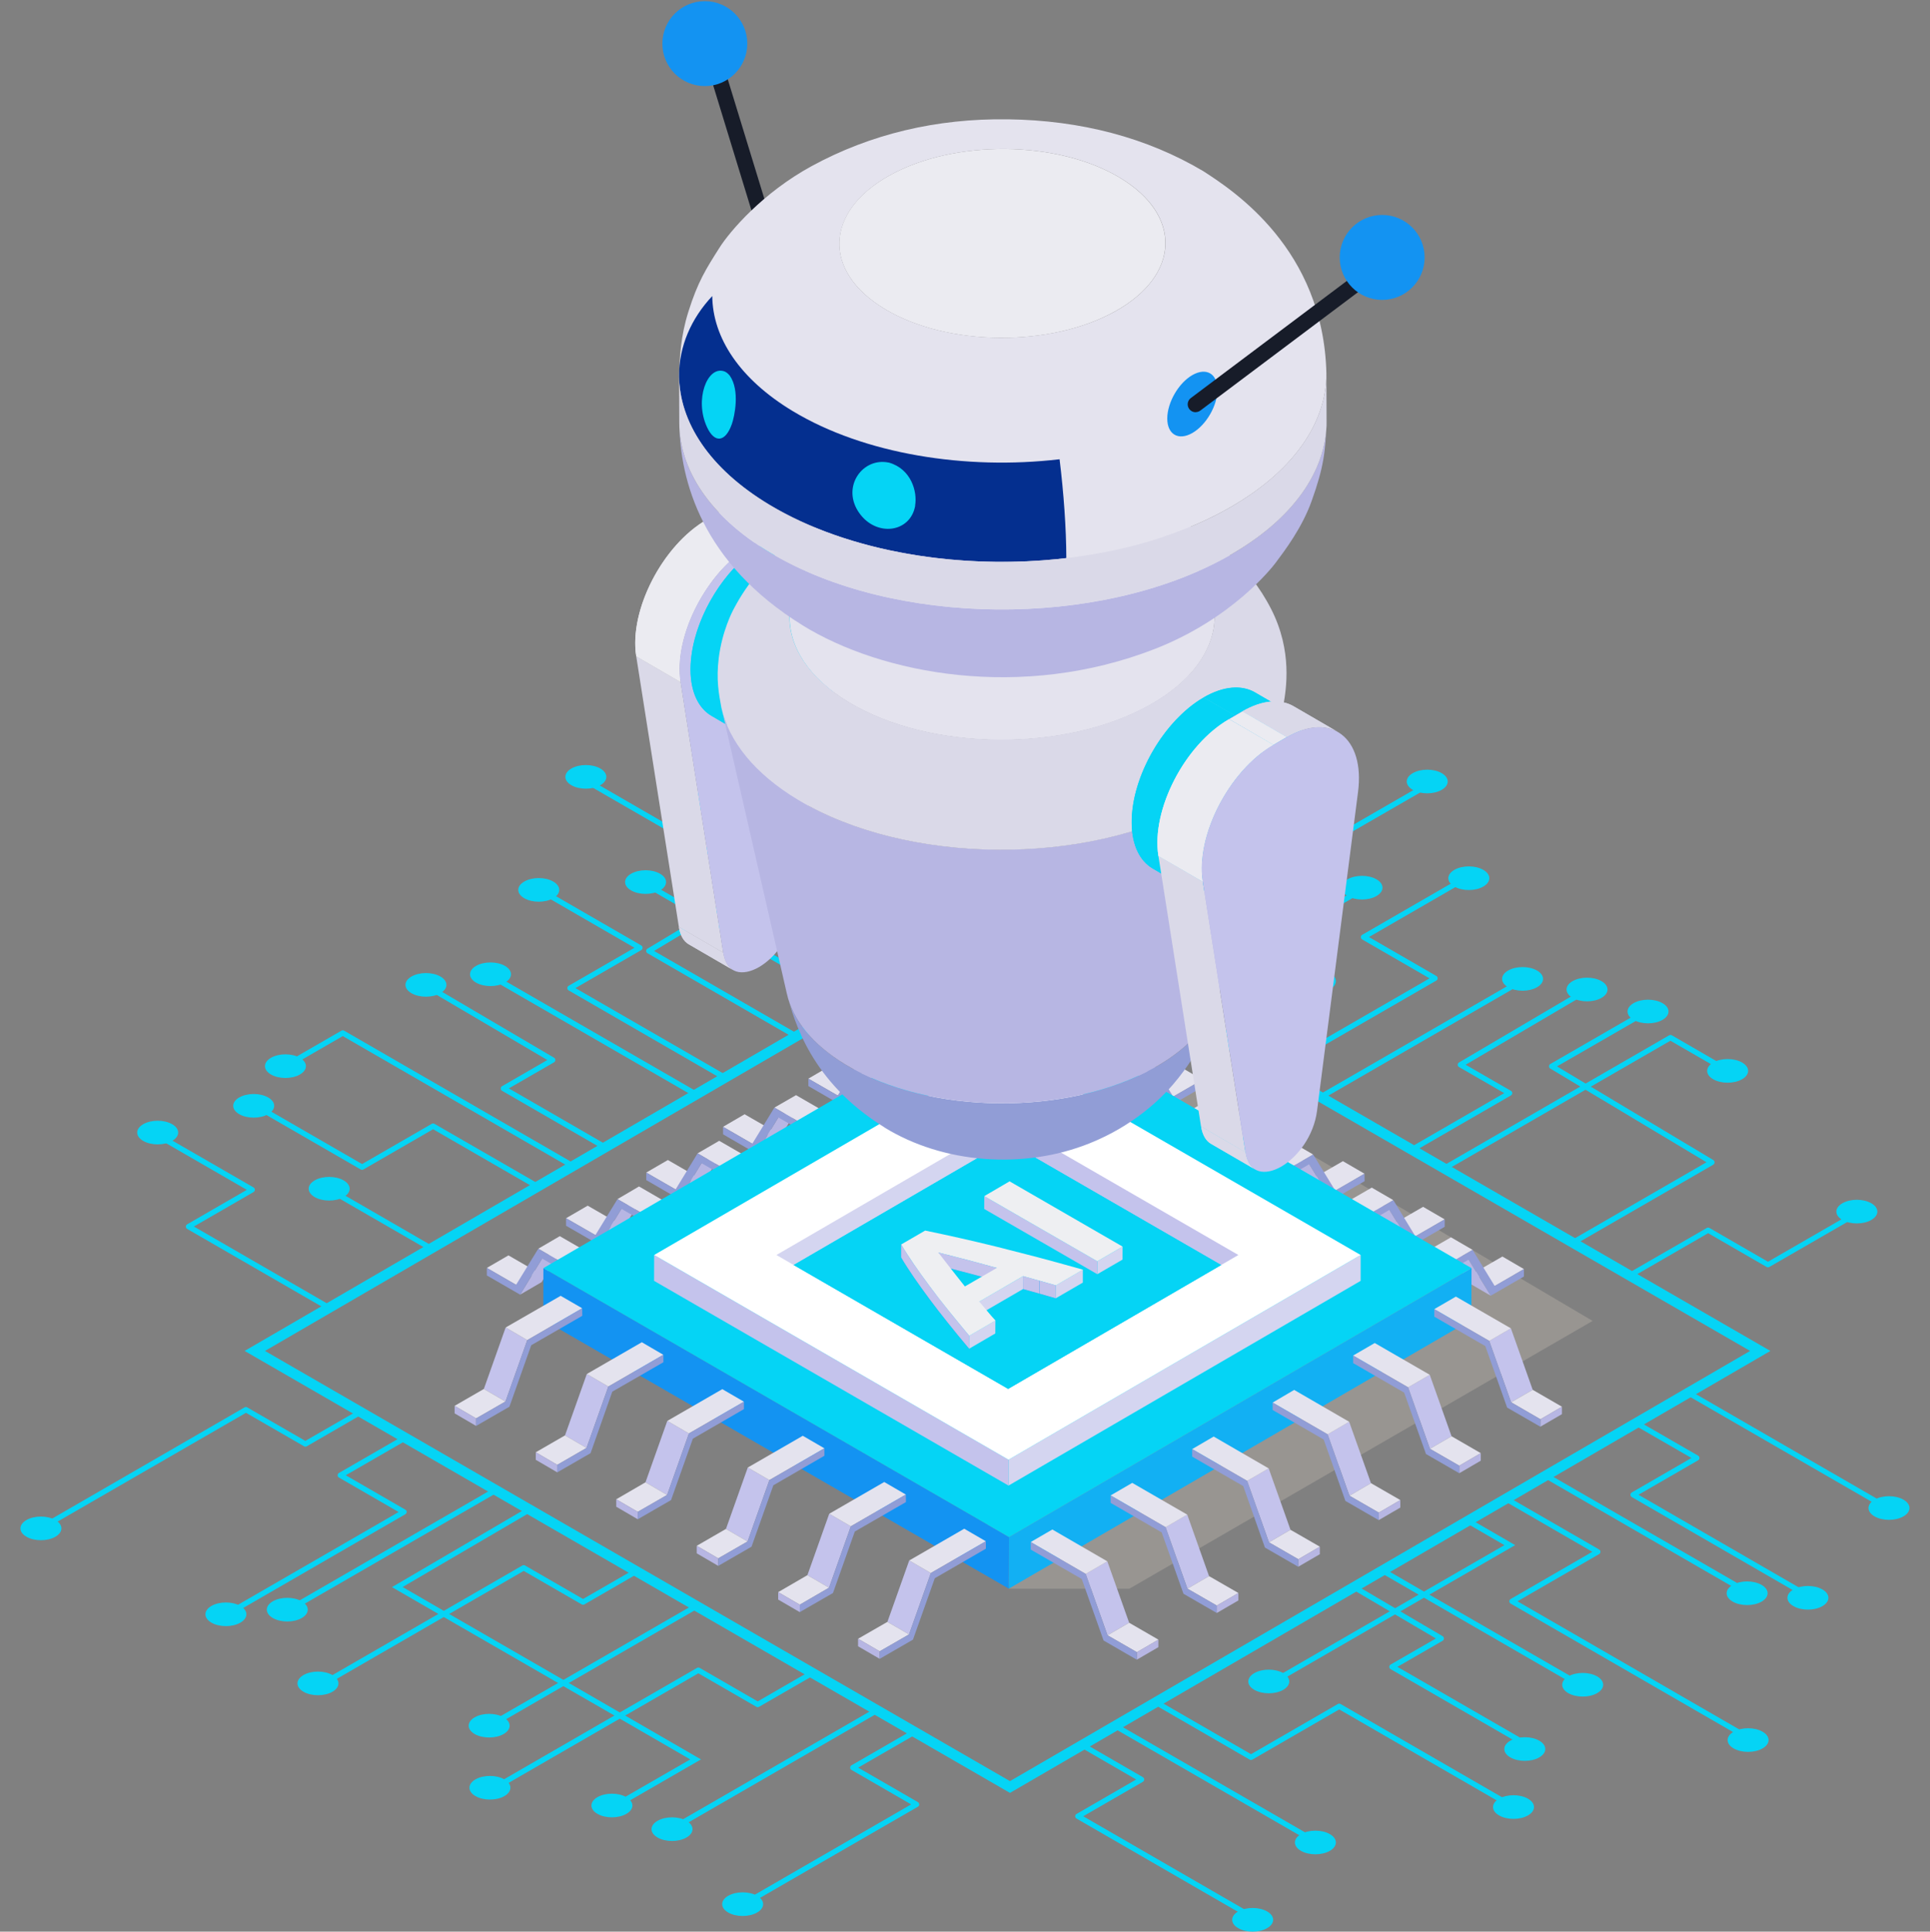 <svg xmlns="http://www.w3.org/2000/svg" xmlns:xlink="http://www.w3.org/1999/xlink" id="Layer_1" data-name="Layer 1" viewBox="0 0 200 200.12"><rect x="0" y="0" width="200" height="200.12" fill="#808080" stroke="none"/><defs><style>      .cls-1 {        clip-path: url(#clippath);      }      .cls-2 {        fill: none;      }      .cls-2, .cls-3, .cls-4, .cls-5, .cls-6, .cls-7, .cls-8, .cls-9, .cls-10, .cls-11, .cls-12, .cls-13, .cls-14, .cls-15, .cls-16, .cls-17, .cls-18 {        stroke-width: 0px;      }      .cls-19 {        clip-path: url(#clippath-1);      }      .cls-20 {        clip-path: url(#clippath-4);      }      .cls-21 {        clip-path: url(#clippath-3);      }      .cls-22 {        clip-path: url(#clippath-2);      }      .cls-23 {        clip-path: url(#clippath-7);      }      .cls-24 {        clip-path: url(#clippath-8);      }      .cls-25 {        clip-path: url(#clippath-6);      }      .cls-26 {        clip-path: url(#clippath-5);      }      .cls-27 {        clip-path: url(#clippath-9);      }      .cls-3 {        fill: #cfc4b8;        isolation: isolate;        opacity: .3;      }      .cls-28 {        clip-path: url(#clippath-14);      }      .cls-29 {        clip-path: url(#clippath-13);      }      .cls-30 {        clip-path: url(#clippath-12);      }      .cls-31 {        clip-path: url(#clippath-10);      }      .cls-32 {        clip-path: url(#clippath-15);      }      .cls-33 {        clip-path: url(#clippath-11);      }      .cls-4 {        opacity: 0;      }      .cls-4, .cls-14 {        fill: #fff;      }      .cls-5 {        fill: #05d4f5;      }      .cls-6 {        fill: #12b0f3;      }      .cls-7 {        fill: #171c29;      }      .cls-8 {        fill: #1393f2;      }      .cls-9 {        fill: #c4c3ec;      }      .cls-10 {        fill: #dad9e8;      }      .cls-11 {        fill: #d4d5f0;      }      .cls-12 {        fill: #b7b6e3;      }      .cls-13 {        fill: #919dd6;      }      .cls-15 {        fill: #e4e3ee;      }      .cls-16 {        fill: #eeeff2;      }      .cls-17 {        fill: #ebebf1;      }      .cls-18 {        fill: #042f8f;      }    </style><clipPath id="clippath"><path class="cls-2" d="m103.3,131.36v1.34c-.69-.19-1.35-.37-1.98-.54-.63-.17-1.21-.32-1.74-.46s-1-.25-1.41-.36-.73-.18-.96-.24v-1.34c.24.05.56.14.96.24s.87.22,1.41.36,1.12.29,1.74.46,1.28.35,1.97.54h0Z"></path></clipPath><clipPath id="clippath-1"><path class="cls-2" d="m107.74,132.69v1.34c-.58-.16-1.16-.32-1.73-.48v-1.34c.57.16,1.15.32,1.73.48Z"></path></clipPath><clipPath id="clippath-2"><path class="cls-2" d="m109.41,133.17v1.34c-.54-.16-1.09-.32-1.67-.48v-1.34c.58.16,1.14.32,1.67.48Z"></path></clipPath><clipPath id="clippath-3"><path class="cls-2" d="m100.43,138.39v1.34c-.83-.98-1.58-1.9-2.25-2.74s-1.3-1.65-1.87-2.42-1.1-1.5-1.58-2.2c-.48-.7-.94-1.4-1.35-2.1v-1.34c.42.69.87,1.4,1.36,2.1.49.7,1.01,1.44,1.58,2.2s1.19,1.57,1.87,2.42c.68.85,1.43,1.76,2.25,2.74h0Z"></path></clipPath><clipPath id="clippath-4"><path class="cls-2" d="m75.97,100.5l-4.6-2.67c-.5-.29-.88-.87-1.02-1.79l4.6,2.67c.15.92.51,1.5,1.02,1.79Z"></path></clipPath><clipPath id="clippath-5"><path class="cls-2" d="m79.93,52.5l4.6,2.67c-1.34-.78-3.2-.68-5.29.52l-4.6-2.67c2.09-1.2,3.95-1.3,5.29-.52Z"></path></clipPath><clipPath id="clippath-6"><path class="cls-2" d="m70.53,70.66l-4.6-2.67c-.75-4.77,2.73-11.52,7.32-14.16l4.6,2.67c-4.58,2.64-8.07,9.39-7.32,14.16Z"></path></clipPath><clipPath id="clippath-7"><path class="cls-2" d="m84.33,55.93l3.2,1.86c-1.36-.79-3.25-.68-5.32.52l-3.2-1.86c2.08-1.2,3.96-1.31,5.32-.52h0Z"></path></clipPath><clipPath id="clippath-8"><path class="cls-2" d="m76.94,76.03l-3.2-1.86c-1.34-.78-2.18-2.44-2.18-4.8-.01-4.75,3.33-10.53,7.46-12.92l3.2,1.86c-4.13,2.38-7.47,8.17-7.46,12.92,0,2.36.84,4.02,2.18,4.8h0Z"></path></clipPath><clipPath id="clippath-9"><path class="cls-2" d="m82.96,61.45l-.74-3.13c4.13-2.38,7.49-.47,7.51,4.28.01,4.75-3.33,10.53-7.46,12.92-4.13,2.38-7.49.47-7.51-4.28-.01-4.75,3.33-10.53,7.46-12.92l.74,3.13c-2.83,1.63-5.13,5.61-5.12,8.86,0,3.25,2.32,4.57,5.15,2.93,2.83-1.63,5.13-5.6,5.12-8.85,0-3.26-2.31-4.57-5.15-2.94h0Z"></path></clipPath><clipPath id="clippath-10"><path class="cls-2" d="m130.05,71.73l3.2,1.86c-1.36-.79-3.25-.68-5.32.52l-3.2-1.86c2.08-1.2,3.96-1.31,5.32-.52Z"></path></clipPath><clipPath id="clippath-11"><path class="cls-2" d="m122.65,91.84l-3.2-1.86c-1.34-.78-2.18-2.44-2.18-4.8-.01-4.75,3.33-10.53,7.46-12.92l3.2,1.86c-4.13,2.38-7.47,8.17-7.46,12.92,0,2.36.84,4.02,2.18,4.8Z"></path></clipPath><clipPath id="clippath-12"><path class="cls-2" d="m128.67,77.25l-.74-3.13c4.13-2.38,7.49-.47,7.51,4.28s-3.33,10.53-7.46,12.92c-4.13,2.38-7.49.47-7.51-4.28-.01-4.75,3.33-10.53,7.46-12.92l.74,3.13c-2.83,1.63-5.13,5.61-5.12,8.86,0,3.25,2.32,4.57,5.15,2.93,2.83-1.63,5.13-5.6,5.12-8.85,0-3.26-2.31-4.57-5.15-2.94h0Z"></path></clipPath><clipPath id="clippath-13"><path class="cls-2" d="m130.09,121.17l-4.6-2.67c-.5-.29-.88-.87-1.02-1.79l4.6,2.67c.15.92.51,1.5,1.02,1.79Z"></path></clipPath><clipPath id="clippath-14"><path class="cls-2" d="m134.05,73.17l4.6,2.67c-1.34-.78-3.2-.68-5.29.52l-4.6-2.67c2.09-1.2,3.95-1.3,5.29-.52Z"></path></clipPath><clipPath id="clippath-15"><path class="cls-2" d="m124.64,91.34l-4.6-2.67c-.75-4.77,2.73-11.52,7.32-14.16l4.6,2.67c-4.58,2.64-8.07,9.39-7.32,14.16Z"></path></clipPath></defs><rect class="cls-4" width="200" height="200"></rect><g><g><polygon class="cls-3" points="104.54 164.59 117.04 164.59 165.04 136.85 122.91 111.99 92.79 128.53 104.54 164.59"></polygon><g><g><polygon class="cls-15" points="58.66 126.21 60.9 124.91 63.94 126.66 61.7 127.96 58.66 126.21"></polygon><polygon class="cls-12" points="64.4 125.24 66.63 123.94 64.34 127.68 62.11 128.98 64.4 125.24"></polygon><polygon class="cls-13" points="69.69 127.51 71.92 126.22 71.92 126.99 69.69 128.29 69.69 127.51"></polygon><polygon class="cls-15" points="63.99 124.23 66.22 122.92 71.92 126.22 69.69 127.51 63.99 124.23"></polygon><polygon class="cls-13" points="69.69 127.51 69.69 128.29 64.4 125.24 62.11 128.98 58.66 126.99 58.66 126.21 61.7 127.96 63.99 124.23 69.69 127.51"></polygon></g><g><polygon class="cls-15" points="66.97 121.48 69.21 120.18 72.24 121.93 70.01 123.23 66.97 121.48"></polygon><polygon class="cls-12" points="72.7 120.51 74.94 119.21 72.65 122.95 70.41 124.25 72.7 120.51"></polygon><polygon class="cls-13" points="77.99 122.78 80.23 121.48 80.23 122.26 77.99 123.56 77.99 122.78"></polygon><polygon class="cls-15" points="72.29 119.49 74.53 118.19 80.23 121.48 77.99 122.78 72.29 119.49"></polygon><polygon class="cls-13" points="77.99 122.78 77.99 123.56 72.7 120.51 70.41 124.25 66.97 122.26 66.97 121.48 70.01 123.23 72.29 119.49 77.99 122.78"></polygon></g><g><polygon class="cls-15" points="74.93 116.74 77.16 115.44 80.2 117.19 77.96 118.49 74.93 116.74"></polygon><polygon class="cls-12" points="80.66 115.77 82.9 114.47 80.61 118.2 78.37 119.51 80.66 115.77"></polygon><polygon class="cls-13" points="85.95 118.05 88.19 116.75 88.19 117.52 85.95 118.82 85.95 118.05"></polygon><polygon class="cls-15" points="80.25 114.75 82.49 113.46 88.19 116.75 85.95 118.05 80.25 114.75"></polygon><polygon class="cls-13" points="85.95 118.05 85.95 118.82 80.66 115.77 78.37 119.51 74.93 117.52 74.93 116.74 77.96 118.49 80.25 114.75 85.95 118.05"></polygon></g><g><polygon class="cls-15" points="50.45 131.36 52.69 130.06 55.72 131.81 53.48 133.11 50.45 131.36"></polygon><polygon class="cls-12" points="56.18 130.39 58.42 129.09 56.13 132.83 53.9 134.13 56.18 130.39"></polygon><polygon class="cls-13" points="61.48 132.66 63.71 131.36 63.71 132.14 61.47 133.44 61.48 132.66"></polygon><polygon class="cls-15" points="55.78 129.37 58.01 128.07 63.71 131.36 61.48 132.66 55.78 129.37"></polygon><polygon class="cls-13" points="61.48 132.66 61.47 133.44 56.18 130.39 53.9 134.13 50.45 132.14 50.45 131.36 53.48 133.11 55.78 129.37 61.48 132.66"></polygon></g><g><polygon class="cls-15" points="83.77 111.75 86.01 110.44 89.04 112.2 86.81 113.5 83.77 111.75"></polygon><polygon class="cls-12" points="89.5 110.77 91.74 109.47 89.45 113.21 87.22 114.51 89.5 110.77"></polygon><polygon class="cls-13" points="94.79 113.05 97.03 111.75 97.03 112.53 94.79 113.83 94.79 113.05"></polygon><polygon class="cls-15" points="89.09 109.76 91.33 108.46 97.03 111.75 94.79 113.05 89.09 109.76"></polygon><polygon class="cls-13" points="94.79 113.05 94.79 113.83 89.5 110.77 87.22 114.51 83.77 112.52 83.77 111.75 86.81 113.5 89.09 109.76 94.79 113.05"></polygon></g><g><polygon class="cls-15" points="92.27 106.92 94.51 105.62 97.54 107.37 95.31 108.67 92.27 106.92"></polygon><polygon class="cls-12" points="98.01 105.94 100.24 104.65 97.95 108.39 95.71 109.68 98.01 105.94"></polygon><polygon class="cls-13" points="103.3 108.22 105.53 106.92 105.53 107.7 103.3 109 103.3 108.22"></polygon><polygon class="cls-15" points="97.59 104.93 99.83 103.63 105.53 106.92 103.3 108.22 97.59 104.93"></polygon><polygon class="cls-13" points="103.3 108.22 103.3 109 98.01 105.94 95.71 109.68 92.27 107.69 92.27 106.92 95.31 108.67 97.59 104.93 103.3 108.22"></polygon></g></g><g><g><polygon class="cls-15" points="149.71 126.33 147.47 125.03 144.44 126.78 146.67 128.08 149.71 126.33"></polygon><polygon class="cls-12" points="143.98 125.35 141.74 124.05 144.03 127.79 146.27 129.09 143.98 125.35"></polygon><polygon class="cls-13" points="138.69 127.63 136.45 126.33 136.45 127.11 138.69 128.41 138.69 127.63"></polygon><polygon class="cls-15" points="144.39 124.34 142.15 123.04 136.45 126.33 138.69 127.63 144.39 124.34"></polygon><polygon class="cls-13" points="138.69 127.63 138.69 128.41 143.98 125.35 146.27 129.09 149.71 127.1 149.71 126.33 146.67 128.08 144.39 124.34 138.69 127.63"></polygon></g><g><polygon class="cls-15" points="141.4 121.6 139.16 120.3 136.13 122.05 138.37 123.35 141.4 121.6"></polygon><polygon class="cls-12" points="135.67 120.62 133.44 119.32 135.72 123.06 137.96 124.36 135.67 120.62"></polygon><polygon class="cls-13" points="130.38 122.9 128.15 121.6 128.15 122.38 130.38 123.68 130.38 122.9"></polygon><polygon class="cls-15" points="136.08 119.61 133.84 118.31 128.15 121.6 130.38 122.9 136.08 119.61"></polygon><polygon class="cls-13" points="130.38 122.9 130.38 123.68 135.67 120.62 137.96 124.36 141.41 122.37 141.4 121.6 138.37 123.35 136.08 119.61 130.38 122.9"></polygon></g><g><polygon class="cls-15" points="133.45 116.86 131.21 115.56 128.18 117.31 130.41 118.61 133.45 116.86"></polygon><polygon class="cls-12" points="127.71 115.89 125.48 114.58 127.77 118.32 130.01 119.62 127.71 115.89"></polygon><polygon class="cls-13" points="122.42 118.16 120.19 116.86 120.19 117.64 122.42 118.94 122.42 118.16"></polygon><polygon class="cls-15" points="128.13 114.87 125.89 113.57 120.19 116.86 122.42 118.16 128.13 114.87"></polygon><polygon class="cls-13" points="122.42 118.16 122.42 118.94 127.71 115.89 130.01 119.62 133.45 117.64 133.45 116.86 130.41 118.61 128.13 114.87 122.42 118.16"></polygon></g><g><polygon class="cls-15" points="157.92 131.48 155.69 130.18 152.65 131.93 154.89 133.23 157.92 131.48"></polygon><polygon class="cls-12" points="152.19 130.5 149.95 129.2 152.25 132.94 154.48 134.24 152.19 130.5"></polygon><polygon class="cls-13" points="146.9 132.78 144.66 131.48 144.66 132.26 146.9 133.56 146.9 132.78"></polygon><polygon class="cls-15" points="152.6 129.49 150.36 128.19 144.66 131.48 146.9 132.78 152.6 129.49"></polygon><polygon class="cls-13" points="146.9 132.78 146.9 133.56 152.19 130.5 154.48 134.24 157.92 132.25 157.92 131.48 154.89 133.23 152.6 129.49 146.9 132.78"></polygon></g><g><polygon class="cls-15" points="124.6 111.86 122.36 110.56 119.33 112.31 121.57 113.61 124.6 111.86"></polygon><polygon class="cls-12" points="118.87 110.88 116.64 109.59 118.92 113.33 121.16 114.62 118.87 110.88"></polygon><polygon class="cls-13" points="113.58 113.17 111.34 111.86 111.35 112.64 113.58 113.94 113.58 113.17"></polygon><polygon class="cls-15" points="119.28 109.88 117.04 108.58 111.34 111.86 113.58 113.17 119.28 109.88"></polygon><polygon class="cls-13" points="113.58 113.17 113.58 113.94 118.87 110.88 121.16 114.62 124.6 112.63 124.6 111.86 121.57 113.61 119.28 109.88 113.58 113.17"></polygon></g><g><polygon class="cls-15" points="116.1 107.04 113.87 105.74 110.83 107.49 113.07 108.79 116.1 107.04"></polygon><polygon class="cls-12" points="110.37 106.06 108.13 104.76 110.42 108.5 112.66 109.8 110.37 106.06"></polygon><polygon class="cls-13" points="105.08 108.34 102.85 107.04 102.85 107.82 105.08 109.11 105.08 108.34"></polygon><polygon class="cls-15" points="110.78 105.05 108.55 103.75 102.85 107.04 105.08 108.34 110.78 105.05"></polygon><polygon class="cls-13" points="105.08 108.34 105.08 109.11 110.37 106.06 112.66 109.8 116.11 107.81 116.1 107.04 113.07 108.79 110.78 105.05 105.08 108.34"></polygon></g></g><g><polygon class="cls-6" points="152.49 131.38 152.47 136.74 104.54 164.59 104.56 159.24 152.49 131.38"></polygon><polygon class="cls-8" points="104.56 159.24 104.54 164.59 56.3 136.74 56.31 131.38 104.56 159.24"></polygon><polygon class="cls-5" points="152.49 131.38 104.56 159.24 56.31 131.38 104.24 103.53 152.49 131.38"></polygon></g><g><polygon class="cls-11" points="141 130.02 141 132.7 104.51 153.91 104.51 151.23 141 130.02"></polygon><polygon class="cls-9" points="104.51 151.23 104.51 153.91 67.78 132.7 67.79 130.02 104.51 151.23"></polygon><polygon class="cls-14" points="141 130.02 104.51 151.23 67.79 130.02 104.28 108.82 141 130.02"></polygon></g><g><g><polygon class="cls-9" points="52.38 145.2 50.14 143.9 52.4 137.53 54.64 138.84 52.38 145.2"></polygon><polygon class="cls-15" points="54.64 138.84 52.4 137.53 58.1 134.25 60.33 135.54 54.64 138.84"></polygon><polygon class="cls-15" points="49.34 146.95 47.11 145.65 50.14 143.9 52.38 145.2 49.34 146.95"></polygon><polygon class="cls-12" points="49.34 147.73 47.11 146.43 47.11 145.65 49.34 146.95 49.34 147.73"></polygon><polygon class="cls-13" points="60.33 135.54 60.34 136.32 55.05 139.37 52.79 145.74 49.34 147.73 49.34 146.95 52.38 145.2 54.64 138.84 60.33 135.54"></polygon></g><g><polygon class="cls-9" points="60.78 150.01 58.55 148.71 60.81 142.35 63.04 143.65 60.78 150.01"></polygon><polygon class="cls-15" points="63.04 143.65 60.81 142.35 66.51 139.06 68.74 140.36 63.04 143.65"></polygon><polygon class="cls-15" points="57.75 151.76 55.52 150.46 58.55 148.71 60.78 150.01 57.75 151.76"></polygon><polygon class="cls-12" points="57.75 152.54 55.52 151.24 55.52 150.46 57.75 151.76 57.75 152.54"></polygon><polygon class="cls-13" points="68.74 140.36 68.75 141.13 63.45 144.18 61.2 150.55 57.75 152.54 57.75 151.76 60.78 150.01 63.04 143.65 68.74 140.36"></polygon></g><g><polygon class="cls-9" points="69.13 154.88 66.89 153.57 69.15 147.21 71.39 148.51 69.13 154.88"></polygon><polygon class="cls-15" points="71.39 148.51 69.15 147.21 74.85 143.92 77.09 145.22 71.39 148.51"></polygon><polygon class="cls-15" points="66.09 156.63 63.86 155.33 66.89 153.57 69.13 154.88 66.09 156.63"></polygon><polygon class="cls-12" points="66.09 157.4 63.86 156.1 63.86 155.33 66.09 156.63 66.09 157.4"></polygon><polygon class="cls-13" points="77.09 145.22 77.09 145.99 71.8 149.05 69.54 155.41 66.09 157.4 66.09 156.63 69.13 154.88 71.39 148.51 77.09 145.22"></polygon></g><g><polygon class="cls-9" points="77.47 159.7 75.23 158.4 77.49 152.04 79.73 153.34 77.47 159.7"></polygon><polygon class="cls-15" points="79.73 153.34 77.49 152.04 83.19 148.75 85.43 150.05 79.73 153.34"></polygon><polygon class="cls-15" points="74.43 161.45 72.2 160.15 75.23 158.4 77.47 159.7 74.43 161.45"></polygon><polygon class="cls-12" points="74.43 162.23 72.2 160.93 72.2 160.15 74.43 161.45 74.43 162.23"></polygon><polygon class="cls-13" points="85.43 150.05 85.43 150.82 80.14 153.88 77.88 160.24 74.43 162.23 74.43 161.45 77.47 159.7 79.73 153.34 85.43 150.05"></polygon></g><g><polygon class="cls-9" points="85.91 164.49 83.67 163.19 85.93 156.83 88.17 158.13 85.91 164.49"></polygon><polygon class="cls-15" points="88.17 158.13 85.93 156.83 91.63 153.54 93.87 154.84 88.17 158.13"></polygon><polygon class="cls-15" points="82.88 166.25 80.64 164.95 83.67 163.19 85.91 164.49 82.88 166.25"></polygon><polygon class="cls-12" points="82.88 167.02 80.64 165.72 80.64 164.95 82.88 166.25 82.88 167.02"></polygon><polygon class="cls-13" points="93.87 154.84 93.88 155.62 88.58 158.67 86.32 165.04 82.88 167.02 82.88 166.25 85.91 164.49 88.17 158.13 93.87 154.84"></polygon></g><g><polygon class="cls-9" points="94.2 169.33 91.96 168.03 94.22 161.67 96.46 162.97 94.2 169.33"></polygon><polygon class="cls-15" points="96.46 162.97 94.22 161.67 99.92 158.38 102.16 159.68 96.46 162.97"></polygon><polygon class="cls-15" points="91.16 171.08 88.92 169.78 91.96 168.03 94.2 169.33 91.16 171.08"></polygon><polygon class="cls-12" points="91.16 171.86 88.92 170.56 88.92 169.78 91.16 171.08 91.16 171.86"></polygon><polygon class="cls-13" points="102.16 159.68 102.16 160.45 96.87 163.51 94.61 169.87 91.16 171.86 91.16 171.08 94.2 169.33 96.46 162.97 102.16 159.68"></polygon></g></g><g><g><polygon class="cls-9" points="156.59 145.28 158.83 143.99 156.57 137.62 154.33 138.92 156.59 145.28"></polygon><polygon class="cls-15" points="154.33 138.92 156.57 137.62 150.87 134.33 148.63 135.63 154.33 138.92"></polygon><polygon class="cls-15" points="159.63 147.04 161.86 145.74 158.83 143.99 156.59 145.28 159.63 147.04"></polygon><polygon class="cls-12" points="159.62 147.81 161.86 146.51 161.86 145.74 159.63 147.04 159.62 147.81"></polygon><polygon class="cls-13" points="148.63 135.63 148.63 136.41 153.92 139.46 156.18 145.83 159.62 147.81 159.63 147.04 156.59 145.28 154.33 138.92 148.63 135.63"></polygon></g><g><polygon class="cls-9" points="148.18 150.1 150.42 148.8 148.16 142.43 145.92 143.73 148.18 150.1"></polygon><polygon class="cls-15" points="145.92 143.73 148.16 142.43 142.46 139.14 140.22 140.44 145.92 143.73"></polygon><polygon class="cls-15" points="151.22 151.85 153.45 150.55 150.42 148.8 148.18 150.1 151.22 151.85"></polygon><polygon class="cls-12" points="151.22 152.63 153.45 151.33 153.45 150.55 151.22 151.85 151.22 152.63"></polygon><polygon class="cls-13" points="140.22 140.44 140.22 141.22 145.51 144.28 147.77 150.64 151.22 152.63 151.22 151.85 148.18 150.1 145.92 143.73 140.22 140.44"></polygon></g><g><polygon class="cls-9" points="139.84 154.96 142.07 153.66 139.81 147.3 137.58 148.6 139.84 154.96"></polygon><polygon class="cls-15" points="137.58 148.6 139.81 147.3 134.11 144 131.88 145.31 137.58 148.6"></polygon><polygon class="cls-15" points="142.88 156.71 145.11 155.41 142.07 153.66 139.84 154.96 142.88 156.71"></polygon><polygon class="cls-12" points="142.87 157.49 145.11 156.19 145.11 155.41 142.88 156.71 142.87 157.49"></polygon><polygon class="cls-13" points="131.88 145.31 131.88 146.08 137.17 149.14 139.42 155.5 142.87 157.49 142.88 156.71 139.84 154.96 137.58 148.6 131.88 145.31"></polygon></g><g><polygon class="cls-9" points="131.5 159.79 133.73 158.49 131.47 152.13 129.24 153.42 131.5 159.79"></polygon><polygon class="cls-15" points="129.24 153.42 131.47 152.13 125.77 148.83 123.54 150.13 129.24 153.42"></polygon><polygon class="cls-15" points="134.54 161.54 136.77 160.24 133.73 158.49 131.5 159.79 134.54 161.54"></polygon><polygon class="cls-12" points="134.53 162.32 136.77 161.02 136.77 160.24 134.54 161.54 134.53 162.32"></polygon><polygon class="cls-13" points="123.54 150.13 123.54 150.91 128.83 153.96 131.08 160.33 134.53 162.32 134.54 161.54 131.5 159.79 129.24 153.42 123.54 150.13"></polygon></g><g><polygon class="cls-9" points="123.05 164.59 125.29 163.29 123.03 156.92 120.79 158.22 123.05 164.59"></polygon><polygon class="cls-15" points="120.79 158.22 123.03 156.92 117.33 153.63 115.09 154.93 120.79 158.22"></polygon><polygon class="cls-15" points="126.09 166.34 128.33 165.04 125.29 163.29 123.05 164.59 126.09 166.34"></polygon><polygon class="cls-12" points="126.09 167.11 128.33 165.81 128.33 165.04 126.09 166.34 126.09 167.11"></polygon><polygon class="cls-13" points="115.09 154.93 115.09 155.7 120.38 158.76 122.64 165.12 126.09 167.11 126.09 166.34 123.05 164.59 120.79 158.22 115.09 154.93"></polygon></g><g><polygon class="cls-9" points="114.77 169.42 117.01 168.12 114.75 161.76 112.51 163.06 114.77 169.42"></polygon><polygon class="cls-15" points="112.51 163.06 114.75 161.76 109.05 158.46 106.81 159.76 112.51 163.06"></polygon><polygon class="cls-15" points="117.81 171.17 120.04 169.87 117.01 168.12 114.77 169.42 117.81 171.17"></polygon><polygon class="cls-12" points="117.8 171.95 120.04 170.65 120.04 169.87 117.81 171.17 117.8 171.95"></polygon><polygon class="cls-13" points="106.81 159.76 106.81 160.54 112.1 163.59 114.36 169.96 117.8 171.95 117.81 171.17 114.77 169.42 112.51 163.06 106.81 159.76"></polygon></g></g><g><g><polygon class="cls-11" points="80.46 130.02 82.25 131.06 104.32 143.8 104.32 116.16 80.46 130.02"></polygon><polygon class="cls-9" points="104.32 116.16 104.32 143.8 104.47 143.89 126.54 131.06 128.33 130.02 104.32 116.16"></polygon></g><polygon class="cls-5" points="126.54 131.06 104.47 143.89 82.25 131.06 104.32 118.23 126.54 131.06"></polygon></g><polygon class="cls-5" points="126.54 131.06 104.47 143.89 82.25 131.06 104.32 118.23 126.54 131.06"></polygon><g><g><polygon class="cls-11" points="116.33 129.15 116.32 130.5 113.71 132.01 113.71 130.67 116.33 129.15"></polygon><polygon class="cls-9" points="113.71 130.67 113.71 132.01 101.99 125.25 102 123.92 113.71 130.67"></polygon><polygon class="cls-16" points="116.33 129.15 113.71 130.67 102 123.92 104.62 122.39 116.33 129.15"></polygon></g><g><g><path class="cls-8" d="m103.3,131.36v1.34c-.69-.19-1.35-.37-1.98-.54-.63-.17-1.21-.32-1.74-.46s-1-.25-1.41-.36-.73-.18-.96-.24v-1.34c.24.05.56.14.96.24s.87.22,1.41.36,1.12.29,1.74.46,1.28.35,1.97.54h0Z"></path><g class="cls-1"><path class="cls-9" d="m103.3,131.36v1.34c-.69-.19-1.35-.37-1.98-.54-.63-.17-1.21-.32-1.74-.46s-1-.25-1.41-.36-.73-.18-.96-.24v-1.34c.24.05.56.14.96.24s.87.22,1.41.36,1.12.29,1.74.46,1.28.35,1.97.54h0Z"></path></g></g><g><path class="cls-8" d="m107.74,132.69v1.34c-.58-.16-1.16-.32-1.73-.48v-1.34c.57.16,1.15.32,1.73.48Z"></path><g class="cls-19"><path class="cls-9" d="m107.74,132.69v1.34c-.58-.16-1.16-.32-1.73-.48v-1.34c.57.16,1.15.32,1.73.48Z"></path></g></g><g><path class="cls-8" d="m109.41,133.17v1.34c-.54-.16-1.09-.32-1.67-.48v-1.34c.58.16,1.14.32,1.67.48Z"></path><g class="cls-22"><path class="cls-9" d="m109.41,133.17v1.34c-.54-.16-1.09-.32-1.67-.48v-1.34c.58.16,1.14.32,1.67.48Z"></path></g></g><polygon class="cls-11" points="112.21 131.54 112.21 132.88 109.4 134.51 109.41 133.17 112.21 131.54"></polygon><polygon class="cls-11" points="106.02 132.21 106.01 133.55 101.46 136.19 101.47 134.85 106.02 132.21"></polygon><g><path class="cls-8" d="m100.43,138.39v1.34c-.83-.98-1.58-1.9-2.25-2.74s-1.3-1.65-1.87-2.42-1.1-1.5-1.58-2.2c-.48-.7-.94-1.4-1.35-2.1v-1.34c.42.69.87,1.4,1.36,2.1.49.7,1.01,1.44,1.58,2.2s1.19,1.57,1.87,2.42c.68.85,1.43,1.76,2.25,2.74h0Z"></path><g class="cls-21"><path class="cls-9" d="m100.43,138.39v1.34c-.83-.98-1.58-1.9-2.25-2.74s-1.3-1.65-1.87-2.42-1.1-1.5-1.58-2.2c-.48-.7-.94-1.4-1.35-2.1v-1.34c.42.69.87,1.4,1.36,2.1.49.7,1.01,1.44,1.58,2.2s1.19,1.57,1.87,2.42c.68.85,1.43,1.76,2.25,2.74h0Z"></path></g></g><polygon class="cls-11" points="103.15 136.81 103.14 138.15 100.43 139.73 100.43 138.39 103.15 136.81"></polygon><path class="cls-16" d="m107.74,132.69c-.58-.16-1.15-.32-1.72-.48l-4.54,2.64c.28.33.56.67.84,1,.28.34.56.66.84.96l-2.72,1.58c-.82-.98-1.57-1.9-2.25-2.74s-1.3-1.65-1.87-2.42-1.1-1.5-1.58-2.2c-.48-.7-.94-1.4-1.35-2.1l2.48-1.44c1.19.24,2.4.51,3.62.78,1.22.28,2.49.57,3.81.9,1.32.33,2.71.69,4.18,1.07,1.46.39,3.05.82,4.74,1.3l-2.8,1.63c-.54-.16-1.09-.32-1.67-.48h0Zm-7.77.6l3.33-1.93c-.69-.19-1.34-.37-1.97-.54-.63-.17-1.21-.32-1.74-.46s-1-.25-1.41-.36-.73-.18-.96-.24c.11.13.26.31.44.55s.39.5.63.81c.24.3.5.64.79,1.01s.59.75.91,1.15h0Z"></path></g></g><path class="cls-5" d="m104.66,185.75l-79.31-45.79,78.8-45.79,79.31,45.79-78.8,45.79h0Zm-77.2-45.79l77.2,44.57,76.7-44.57-77.2-44.57-76.7,44.57Z"></path><g><g><path class="cls-5" d="m37.65,146.45l-5.86,3.39c-.09.05-.2.05-.28,0l-6.02-3.47-19.52,11.27-1.82,1.05s-.09.04-.14.04c-.1,0-.19-.05-.24-.14-.08-.13-.03-.3.1-.38l1.53-.88,19.94-11.52c.09-.05.19-.05.28,0l6.02,3.47,5.45-3.14.56.32h0Z"></path><path class="cls-5" d="m84.93,173.22l-.93.53-5.34,3.08c-.09.05-.19.05-.28,0l-6.01-3.47-7.59,4.38-.56.32-11.53,6.66-1.66.96s-.09.04-.14.04c-.1,0-.19-.05-.24-.14-.08-.14-.03-.3.1-.38l1.48-.86,11.43-6.6.56-.32,8.01-4.62c.09-.05.19-.05.28,0l6.01,3.47,4.92-2.84.93-.54.56.32h0Z"></path><path class="cls-5" d="m66.68,162.68l-.93.54-5.19,3c-.09.05-.19.05-.28,0l-6.01-3.47-7.74,4.47-.56.32-11.08,6.4-1.96,1.13s-.09.04-.14.04c-.1,0-.19-.05-.24-.14-.08-.14-.03-.3.1-.38l1.79-1.04,10.97-6.33.56-.32,8.16-4.71c.09-.05.19-.05.28,0l6.01,3.47,4.77-2.75.93-.54.56.32h0Z"></path><path class="cls-5" d="m52.13,154.28l-.93.54-19.61,11.32-1.47.85s-.09.04-.14.04c-.1,0-.19-.05-.24-.14-.08-.13-.03-.3.1-.38l1.22-.71,19.58-11.31.93-.54.56.32h0Z"></path><path class="cls-5" d="m91.64,177.09l-.93.53-19.34,11.17-1.5.86s-.09.04-.14.04c-.1,0-.19-.05-.24-.14-.08-.14-.03-.3.1-.38l1.21-.7,19.35-11.17.93-.54.56.32h0Z"></path><path class="cls-5" d="m72.93,166.29l-.93.54-13.07,7.54-.56.32-5.92,3.42h0l-1.55.89s-.09.04-.14.04c-.1,0-.19-.05-.24-.14-.08-.13-.03-.3.1-.38l1.28-.74,5.92-3.41.55-.32,13.07-7.54.93-.54.56.32h0Z"></path><polygon class="cls-5" points="72.64 182.28 65.31 186.51 63.26 187.69 62.99 187.21 64.83 186.14 71.53 182.28 64.23 178.06 63.68 177.74 58.38 174.69 57.83 174.36 45.99 167.53 45.43 167.21 40.62 164.43 54.14 156.51 55.06 155.97 55.61 156.29 54.69 156.83 41.72 164.42 45.99 166.89 46.54 167.21 58.38 174.04 58.94 174.36 64.23 177.42 64.79 177.74 72.64 182.28"></polygon><path class="cls-5" d="m5.74,157.48c.83.48.83,1.25,0,1.73s-2.17.48-3,0c-.83-.48-.83-1.25,0-1.73s2.17-.48,3,0Z"></path><g><path class="cls-5" d="m42.14,156.64c0,.1-.05.19-.14.24l-16.8,9.71-1.54.89s-.09.04-.14.04c-.1,0-.19-.05-.24-.14-.08-.13-.03-.3.1-.38l1.28-.74,16.65-9.61-6.18-3.57c-.09-.05-.14-.14-.14-.24s.05-.2.14-.24l6.12-3.53.93-.54.56.32-.93.54-5.98,3.45,6.18,3.57c.09.05.14.14.14.24h-.01Z"></path><path class="cls-5" d="m24.91,166.38c.83.48.83,1.25,0,1.73s-2.17.48-3,0-.83-1.25,0-1.73,2.17-.48,3,0Z"></path></g><g><path class="cls-5" d="m95.26,186.94c0,.1-.05.19-.14.24l-16.37,9.45-1.98,1.14s-.09.04-.14.04c-.09,0-.19-.05-.24-.14-.08-.14-.03-.3.1-.38l1.72-.99,16.21-9.36-6.18-3.57c-.09-.05-.14-.14-.14-.24s.05-.19.14-.24l5.79-3.34.93-.53.55.32-.93.53-5.65,3.26,6.18,3.57c.09.05.14.14.14.24h0Z"></path><path class="cls-5" d="m78.46,196.41c.83.48.83,1.25,0,1.73s-2.17.48-3,0-.83-1.25,0-1.73,2.17-.48,3,0Z"></path></g><path class="cls-5" d="m31.27,165.9c.83.48.83,1.25,0,1.73s-2.17.48-3,0-.83-1.25,0-1.73,2.17-.48,3,0Z"></path><path class="cls-5" d="m34.45,173.54c.83.48.83,1.25,0,1.73s-2.17.48-3,0-.83-1.25,0-1.73,2.17-.48,3,0Z"></path><path class="cls-5" d="m52.19,177.92c.83.48.83,1.25,0,1.73s-2.17.48-3,0-.83-1.25,0-1.73,2.17-.48,3,0Z"></path><path class="cls-5" d="m52.27,184.35c.83.48.83,1.25,0,1.73s-2.17.48-3,0-.83-1.25,0-1.73,2.17-.48,3,0Z"></path><path class="cls-5" d="m64.91,186.19c.83.48.83,1.25,0,1.73s-2.17.48-3,0-.83-1.25,0-1.73,2.17-.48,3,0Z"></path><path class="cls-5" d="m71.14,188.64c.83.48.83,1.25,0,1.73-.83.48-2.17.48-3,0s-.83-1.25,0-1.73,2.17-.48,3,0Z"></path></g><g><path class="cls-5" d="m187.82,165.6c-.05.09-.15.14-.24.14-.05,0-.09-.01-.14-.04l-1.69-.98-16.65-9.62c-.09-.05-.14-.14-.14-.24s.05-.19.14-.24l6.18-3.57-5.55-3.2-.93-.53.55-.32.93.53,5.69,3.28c.09.05.14.14.14.24s-.05.19-.14.24l-6.18,3.57,16.58,9.58,1.34.77c.14.08.18.24.1.38h0Z"></path><path class="cls-5" d="m130.29,198.9c-.05.09-.15.14-.24.14-.05,0-.09-.01-.14-.04l-1.64-.94-16.71-9.65c-.09-.05-.14-.14-.14-.24s.05-.19.14-.24l6.18-3.57-5.43-3.14-.92-.53.55-.32.92.53,5.57,3.22c.09.05.14.14.14.24s-.05.19-.14.24l-6.18,3.57,16.66,9.62,1.27.73c.14.08.18.24.1.38h0Z"></path><path class="cls-5" d="m158.66,181.02c-.05.09-.15.14-.24.14-.05,0-.1-.01-.14-.04l-1.53-.89-12.64-7.3c-.09-.05-.14-.14-.14-.24s.05-.19.14-.24l4.69-2.7-4.22-2.48-.55-.33-3.54-2.08-.92-.54.55-.32.92.54,3.54,2.08.55.33,4.36,2.56c.09.05.14.14.14.24s-.05.19-.14.24l-4.68,2.7,12.7,7.33h0l1.06.61c.13.08.18.24.1.38h0Z"></path><path class="cls-5" d="m181.62,180.29c-.05.09-.15.14-.24.14-.05,0-.09-.01-.14-.04l-1.64-.94-23.05-13.31c-.09-.05-.14-.14-.14-.24s.05-.19.14-.24l8.46-4.89-8.77-5.07-.93-.53.55-.32.93.53,8.92,5.15c.09.05.14.14.14.24s-.05.19-.14.24l-8.46,4.89,22.99,13.28,1.27.73c.14.08.18.24.1.38h0Z"></path><path class="cls-5" d="m156.88,187.23c-.05.09-.15.14-.24.14-.05,0-.09-.01-.14-.04l-1.41-.81-16.31-9.42-9,5.2c-.09.05-.2.05-.28,0l-9.55-5.52-.92-.53.55-.32.92.53,9.14,5.28,9-5.2c.09-.05.2-.05.28,0l16.73,9.66,1.13.65c.14.08.18.24.1.38h0Z"></path><path class="cls-5" d="m181.36,165.12c-.05.09-.15.14-.24.14-.05,0-.09-.01-.14-.04l-1.59-.92-19.04-11-.93-.54.55-.32.93.53,19.09,11.02,1.27.73c.14.08.18.24.1.38h0Z"></path><path class="cls-5" d="m196.08,156.5c-.05.09-.15.14-.24.14-.05,0-.09-.01-.14-.04l-1.74-1.01-18.83-10.87-.93-.53.55-.32.93.53,18.8,10.86,1.49.86c.14.08.18.24.1.38h0Z"></path><path class="cls-5" d="m164.26,174.85c-.05.09-.15.14-.24.14-.05,0-.1-.01-.14-.04l-1.72-.99-14.59-8.43-.56-.32-3.58-2.07-.93-.53.55-.32.93.53,3.58,2.07.56.32,14.54,8.39,1.5.86c.13.08.18.24.1.38h0Z"></path><path class="cls-5" d="m136.63,190.96c-.05.09-.15.14-.24.14-.05,0-.09-.01-.14-.04l-1.6-.92h0l-18.9-10.91-.92-.53.55-.32.92.53,18.94,10.93,1.28.74c.14.08.18.25.1.38h0Z"></path><polygon class="cls-5" points="157.01 160.08 148.12 165.21 147.56 165.53 145.12 166.94 144.56 167.26 133.41 173.7 131.75 174.67 131.47 174.18 132.95 173.33 144.01 166.94 144.57 166.62 147.01 165.21 147.56 164.89 155.9 160.08 152.29 157.99 151.37 157.46 151.92 157.14 152.85 157.67 157.01 160.08"></polygon><path class="cls-5" d="m131.31,198.03c.83.48.83,1.25,0,1.73s-2.17.48-3,0-.83-1.25,0-1.73,2.17-.48,3,0Z"></path><path class="cls-5" d="m137.81,190.02c.83.48.83,1.25,0,1.73s-2.17.48-3,0-.83-1.25,0-1.73,2.17-.48,3,0Z"></path><path class="cls-5" d="m132.98,173.34c.83.48.83,1.25,0,1.73s-2.17.48-3,0-.83-1.25,0-1.73,2.17-.48,3,0Z"></path><path class="cls-5" d="m158.34,186.35c.83.48.83,1.25,0,1.73s-2.17.48-3,0-.83-1.25,0-1.73,2.17-.48,3,0Z"></path><path class="cls-5" d="m159.51,180.34c.83.48.83,1.25,0,1.73s-2.17.48-3,0-.83-1.25,0-1.73,2.17-.48,3,0Z"></path><path class="cls-5" d="m165.51,173.68c.83.48.83,1.25,0,1.73s-2.17.48-3,0-.83-1.25,0-1.73,2.17-.48,3,0Z"></path><path class="cls-5" d="m182.65,179.41c.83.48.83,1.25,0,1.73s-2.17.48-3,0-.83-1.25,0-1.73,2.17-.48,3,0Z"></path><path class="cls-5" d="m182.55,164.2c.83.48.83,1.25,0,1.73s-2.17.48-3,0-.83-1.25,0-1.73,2.17-.48,3,0Z"></path><path class="cls-5" d="m188.85,164.67c.83.48.83,1.25,0,1.73s-2.17.48-3,0-.83-1.25,0-1.73,2.17-.48,3,0Z"></path><path class="cls-5" d="m197.25,155.37c.83.48.83,1.25,0,1.73s-2.17.48-3,0-.83-1.25,0-1.73,2.17-.48,3,0Z"></path></g><g><path class="cls-5" d="m84.12,88.57c0,.1-.05.19-.14.24l-4.4,2.63-.55.33-5.52,3.31-.55.33-5.18,3.11,14.55,8.4.93.53-.55.32-.93-.53-14.68-8.48c-.09-.05-.14-.14-.14-.24,0-.1.05-.19.14-.24l5.32-3.19.55-.33,5.52-3.31.55-.33,4.26-2.55-8.17-4.71-1.38-.8c-.13-.08-.18-.24-.1-.38s.24-.18.38-.1l1.64.94,8.32,4.8c.09.05.14.14.14.24h0Z"></path><path class="cls-5" d="m34.38,135.32l-14.29-8.25,6.18-3.57c.09-.05.14-.14.14-.24s-.05-.19-.14-.24l-8.39-4.84-1.56-.9c-.14-.08-.3-.03-.38.1-.08.13-.03.3.1.38l1.19.69,8.35,4.82-6.18,3.57c-.09.05-.14.14-.14.24s.05.19.14.24l14.43,8.33.55-.32h0Z"></path><path class="cls-5" d="m63.45,118.96l-.55.32-.93-.53-9.94-5.74c-.09-.05-.14-.14-.14-.24s.05-.2.14-.24l4.69-2.71-11.47-6.75-1.09-.64c-.14-.08-.18-.25-.1-.38.08-.13.25-.17.38-.1l1.39.82,11.58,6.81c.09.05.14.14.14.24,0,.1-.05.19-.14.24l-4.68,2.7,9.8,5.66.93.54h0Z"></path><path class="cls-5" d="m75.87,111.75l-.55.32-.93-.53-15.46-8.93c-.09-.05-.14-.14-.14-.24s.05-.19.14-.24l6.82-3.94-8.67-5.01-1.83-1.06c-.14-.08-.18-.24-.1-.38s.24-.18.38-.1l2.09,1.21,8.83,5.1c.09.05.14.14.14.24s-.05.19-.14.24l-6.82,3.94,15.32,8.84.93.54Z"></path><path class="cls-5" d="m56.46,123.03l-.55.32-.93-.53-10.1-5.83-7.22,4.17c-.09.05-.19.05-.28,0l-9.77-5.64-1.2-.69c-.14-.08-.18-.24-.1-.38.08-.14.24-.18.38-.1l1.44.83,9.39,5.42,7.22-4.17c.09-.05.2-.05.28,0l10.51,6.06.93.53h0Z"></path><path class="cls-5" d="m89.09,104.07l-.55.32-.93-.54-14.63-8.45-.55-.31-4.53-2.62h0l-1.18-.68c-.14-.08-.18-.24-.1-.38s.24-.18.38-.1l1.52.88,4.46,2.57.55.32,14.64,8.45.93.54h0Z"></path><path class="cls-5" d="m95.25,100.48l-.55.32-.93-.53-14.73-8.5-.55-.32-17.04-9.83-.88-.51c-.14-.08-.18-.24-.1-.38s.24-.18.38-.1l1.3.75,16.9,9.75.55.32,14.74,8.5.93.53h0Z"></path><path class="cls-5" d="m72.87,113.49l-.55.32-.93-.53-19.53-11.28h0l-1.31-.76c-.14-.08-.18-.25-.1-.38.08-.14.24-.18.38-.1l1.64.94,19.48,11.24.93.53h0Z"></path><path class="cls-5" d="m45.42,129.44l-.55.32-.93-.53-8.72-5.03-2.09-1.21c-.13-.08-.18-.24-.1-.38.08-.13.24-.18.38-.1l2.4,1.38,8.69,5.02.93.53h0Z"></path><path class="cls-5" d="m17.84,116.47c.83.48.83,1.25,0,1.73s-2.17.48-3,0-.83-1.25,0-1.73,2.17-.48,3,0Z"></path><path class="cls-5" d="m35.61,122.29c.83.48.83,1.25,0,1.73s-2.17.48-3,0-.83-1.25,0-1.73,2.17-.48,3,0Z"></path><path class="cls-5" d="m27.79,113.7c.83.48.83,1.25,0,1.73s-2.17.48-3,0-.83-1.25,0-1.73,2.17-.48,3,0Z"></path><path class="cls-5" d="m45.64,101.17c.83.48.83,1.25,0,1.73s-2.17.48-3,0-.83-1.25,0-1.73,2.17-.48,3,0Z"></path><path class="cls-5" d="m31.08,109.59c.83.48.83,1.25,0,1.73s-2.17.48-3,0-.83-1.25,0-1.73,2.17-.48,3,0Z"></path><path class="cls-5" d="m60.12,120.9l-.55.32-.93-.53-23.12-13.35-4.19,2.42-1.58.91c-.13.08-.3.03-.38-.1-.08-.13-.03-.3.1-.38l1.3-.75,4.61-2.66c.09-.05.19-.05.28,0l23.54,13.59.93.53h0Z"></path><path class="cls-5" d="m98.75,98.45l-.55.32-.93-.53-10.05-5.8c-.09-.05-.14-.14-.14-.24s.05-.19.14-.24l4.69-2.71-11.47-6.75-1.09-.64c-.13-.08-.17-.25-.1-.38.08-.14.25-.18.38-.1l1.39.81,11.58,6.82c.09.05.14.14.14.24s-.05.19-.14.24l-4.68,2.7,9.91,5.72.93.53h0Z"></path><path class="cls-5" d="m80.83,80.59c.83.48.83,1.25,0,1.73s-2.17.48-3,0-.83-1.25,0-1.73,2.17-.48,3,0Z"></path><path class="cls-5" d="m52.33,100.07c.83.48.83,1.25,0,1.73s-2.17.48-3,0-.83-1.25,0-1.73,2.17-.48,3,0Z"></path><path class="cls-5" d="m57.33,91.33c.83.48.83,1.25,0,1.73s-2.17.48-3,0-.83-1.25,0-1.73,2.17-.48,3,0Z"></path><path class="cls-5" d="m62.21,79.62c.83.48.83,1.25,0,1.73s-2.17.48-3,0-.83-1.25,0-1.73,2.17-.48,3,0Z"></path><path class="cls-5" d="m75.36,82.02c.83.48.83,1.25,0,1.73s-2.17.48-3,0-.83-1.25,0-1.73,2.17-.48,3,0Z"></path><path class="cls-5" d="m68.4,90.52c.83.48.83,1.25,0,1.73s-2.17.48-3,0-.83-1.25,0-1.73,2.17-.48,3,0Z"></path></g><g><path class="cls-5" d="m177.67,120.43c0,.1-.05.19-.14.24l-13.81,7.97-.93.53-.56-.32.93-.54,13.68-7.9-12.55-7.52-.54-.33-3.09-1.85c-.09-.05-.14-.14-.14-.24s.05-.19.14-.24l8.32-4.8,1.64-.94c.13-.08.3-.03.38.1s.03.3-.1.38l-1.38.8-8.17,4.71,2.95,1.77.55.33,12.69,7.6c.08.05.14.14.14.24h0Z"></path><path class="cls-5" d="m164.44,102.92l-1.09.64-11.47,6.75,4.69,2.7c.09.05.14.14.14.24s-.05.19-.14.24l-9.54,5.51-.93.53-.55-.32.93-.53,9.4-5.43-4.68-2.7c-.09-.05-.14-.14-.14-.24s.05-.19.14-.24l11.58-6.82,1.39-.81c.14-.08.3-.03.38.1.08.13.03.3-.1.38h0Z"></path><path class="cls-5" d="m152.59,90.88l-1.78,1.03-8.95,5.17,6.98,4.03c.09.05.14.14.14.24s-.05.19-.14.24l-15.99,9.23-.93.54-.56-.32.93-.53,15.85-9.15-6.98-4.03c-.09-.05-.14-.14-.14-.24s.05-.19.14-.24l9.16-5.29,1.99-1.15c.14-.08.3-.03.38.1s.03.3-.1.38h0Z"></path><path class="cls-5" d="m192.6,125.92l-1.19.69-8.06,4.65c-.09.05-.19.05-.28,0l-6.06-3.5-7.41,4.28-.93.54-.56-.32.93-.53,7.83-4.51c.09-.05.2-.05.28,0l6.06,3.5,7.59-4.38,1.52-.88c.14-.08.3-.03.38.1s.03.3-.1.38h0Z"></path><path class="cls-5" d="m141.33,92.37l-1.18.68h0l-19.04,11-.93.53-.56-.32.93-.53,18.98-10.96,1.52-.88c.14-.08.3-.03.38.1s.03.3-.1.38h0Z"></path><path class="cls-5" d="m148.04,81.6l-.88.51-32.04,18.47-.93.53-.56-.32.93-.53,31.9-18.4,1.3-.75c.14-.08.3-.03.38.1s.03.3-.1.38h0Z"></path><path class="cls-5" d="m158.05,101.73l-1.31.75-19.16,11.07-.93.53-.56-.32.93-.53,19.11-11.03,1.64-.95c.14-.08.3-.03.38.1s.03.3-.1.38Z"></path><path class="cls-5" d="m137.29,101.48l-2.09,1.21-8.22,4.75-.93.53-.56-.32.93-.53,8.19-4.73,2.39-1.38c.14-.08.3-.03.38.1s.03.3-.1.38h.01Z"></path><path class="cls-5" d="m134.81,100.78c-.83.48-.83,1.25,0,1.73s2.17.48,3,0,.83-1.25,0-1.73-2.17-.48-3,0Z"></path><path class="cls-5" d="m190.92,124.66c-.83.48-.83,1.25,0,1.73s2.17.48,3,0,.83-1.25,0-1.73-2.17-.48-3,0Z"></path><path class="cls-5" d="m162.96,101.65c-.83.48-.83,1.25,0,1.73s2.17.48,3,0,.83-1.25,0-1.73-2.17-.48-3,0Z"></path><path class="cls-5" d="m177.53,110.08c-.83.48-.83,1.25,0,1.73s2.17.48,3,0,.83-1.25,0-1.73-2.17-.48-3,0Z"></path><path class="cls-5" d="m179.25,111.05c-.08.14-.24.18-.38.1l-1.58-.91-4.19-2.42-8.25,4.76-.55.32-13.91,8.03-.93.53-.55-.32.93-.53,13.92-8.04.55-.31,8.66-5c.09-.05.2-.05.28,0l4.61,2.67,1.3.75c.13.08.18.24.1.38h-.01Z"></path><path class="cls-5" d="m129.26,82.34l-1.08.64-11.47,6.75,4.69,2.7c.09.05.14.14.14.24s-.05.19-.14.24l-9.77,5.64-.93.53-3.48,2.01s-.09.04-.14.04c-.1,0-.19-.05-.24-.14-.08-.14-.03-.3.1-.38l3.2-1.85.93-.53,9.63-5.56-4.68-2.7c-.09-.05-.14-.14-.14-.24,0-.1.05-.19.14-.24l11.58-6.82,1.39-.81c.13-.08.3-.03.38.1.08.14.03.3-.1.38h0Z"></path><path class="cls-5" d="m127.78,81.07c-.83.48-.83,1.25,0,1.73s2.17.48,3,0,.83-1.25,0-1.73-2.17-.48-3,0Z"></path><path class="cls-5" d="m156.28,100.55c-.83.48-.83,1.25,0,1.73s2.17.48,3,0,.83-1.25,0-1.73-2.17-.48-3,0Z"></path><path class="cls-5" d="m150.71,90.12c-.83.48-.83,1.25,0,1.73s2.17.48,3,0,.83-1.25,0-1.73-2.17-.48-3,0Z"></path><path class="cls-5" d="m146.4,80.1c-.83.48-.83,1.25,0,1.73s2.17.48,3,0,.83-1.25,0-1.73-2.17-.48-3,0Z"></path><path class="cls-5" d="m169.28,103.93c-.83.48-.83,1.25,0,1.73s2.17.48,3,0,.83-1.25,0-1.73-2.17-.48-3,0Z"></path><path class="cls-5" d="m139.64,91.1c-.83.48-.83,1.25,0,1.73s2.17.48,3,0,.83-1.25,0-1.73-2.17-.48-3,0h0Z"></path></g></g></g><g><g><g><path class="cls-10" d="m75.97,100.5l-4.6-2.67c-.5-.29-.88-.87-1.02-1.79l4.6,2.67c.15.92.51,1.5,1.02,1.79Z"></path><g class="cls-20"><g><path class="cls-10" d="m75.97,100.5l-4.6-2.67c-.5-.29-.87-.87-1.02-1.77l4.6,2.67c.15.9.51,1.48,1.02,1.77h0Z"></path><path class="cls-10" d="m74.95,98.73l-4.6-2.67v-.02l4.6,2.67v.02Z"></path></g></g></g><g><path class="cls-10" d="m79.93,52.5l4.6,2.67c-1.34-.78-3.2-.68-5.29.52l-4.6-2.67c2.09-1.2,3.95-1.3,5.29-.52Z"></path><g class="cls-26"><path class="cls-10" d="m79.24,55.69l-4.6-2.67c2.09-1.2,3.95-1.3,5.29-.52l4.6,2.67c-1.34-.78-3.2-.68-5.29.52Z"></path></g></g><polygon class="cls-10" points="74.95 98.71 70.35 96.04 65.93 67.99 70.53 70.66 74.95 98.71"></polygon><polygon class="cls-17" points="77.84 56.5 73.24 53.83 74.64 53.02 79.24 55.69 77.84 56.5"></polygon><g><path class="cls-17" d="m70.53,70.66l-4.6-2.67c-.75-4.77,2.73-11.52,7.32-14.16l4.6,2.67c-4.58,2.64-8.07,9.39-7.32,14.16Z"></path><g class="cls-25"><g><path class="cls-17" d="m70.53,70.66l-4.6-2.67c-.23-1.45-.07-3.08.4-4.73l4.6,2.67c-.47,1.64-.63,3.28-.4,4.73Z"></path><path class="cls-17" d="m70.93,65.93l-4.6-2.67c.53-1.85,1.43-3.72,2.6-5.35l4.6,2.67c-1.17,1.64-2.08,3.5-2.6,5.35Z"></path><path class="cls-17" d="m73.52,60.58l-4.6-2.67c.89-1.25,1.93-2.37,3.07-3.25l4.6,2.67c-1.14.88-2.18,1.99-3.07,3.25h0Z"></path><path class="cls-17" d="m76.6,57.33l-4.6-2.67c.4-.31.81-.59,1.24-.83l4.6,2.67c-.42.24-.83.53-1.24.83Z"></path></g></g></g><path class="cls-9" d="m79.24,55.69c4.58-2.64,8.09.06,7.37,5.68l-4.25,33.05c-.34,2.61-2.02,4.79-3.7,5.77-1.69.97-3.37.74-3.72-1.48l-4.42-28.05c-.75-4.77,2.73-11.52,7.32-14.16l1.4-.81h0Z"></path></g><g><g><path class="cls-5" d="m84.33,55.93l3.2,1.86c-1.36-.79-3.25-.68-5.32.52l-3.2-1.86c2.08-1.2,3.96-1.31,5.32-.52h0Z"></path><g class="cls-23"><path class="cls-5" d="m82.21,58.31l-3.2-1.86c2.08-1.2,3.96-1.31,5.32-.52l3.2,1.86c-1.36-.79-3.25-.68-5.32.52h0Z"></path></g></g><path class="cls-5" d="m82.96,61.45c2.83-1.64,5.14-.32,5.15,2.94.01,3.25-2.28,7.22-5.12,8.85-2.83,1.64-5.14.32-5.15-2.93-.01-3.25,2.29-7.23,5.12-8.86Z"></path><g><path class="cls-5" d="m76.94,76.03l-3.2-1.86c-1.34-.78-2.18-2.44-2.18-4.8-.01-4.75,3.33-10.53,7.46-12.92l3.2,1.86c-4.13,2.38-7.47,8.17-7.46,12.92,0,2.36.84,4.02,2.18,4.8h0Z"></path><g class="cls-24"><g><path class="cls-5" d="m76.94,76.03l-3.2-1.86c-1.19-.69-1.98-2.08-2.15-4.03l3.2,1.86c.17,1.95.96,3.34,2.15,4.03Z"></path><path class="cls-5" d="m74.79,72l-3.2-1.86c-.02-.24-.03-.5-.03-.76-.01-4.1,2.47-8.96,5.8-11.75l3.2,1.86c-3.33,2.79-5.81,7.66-5.8,11.75,0,.27.01.52.03.76Z"></path><path class="cls-5" d="m80.56,59.48l-3.2-1.86c.53-.44,1.09-.84,1.66-1.17l3.2,1.86c-.57.33-1.12.72-1.66,1.17Z"></path></g></g></g><g><path class="cls-5" d="m82.96,61.45l-.74-3.13c4.13-2.38,7.49-.47,7.51,4.28.01,4.75-3.33,10.53-7.46,12.92-4.13,2.38-7.49.47-7.51-4.28-.01-4.75,3.33-10.53,7.46-12.92l.74,3.13c-2.83,1.63-5.13,5.61-5.12,8.86,0,3.25,2.32,4.57,5.15,2.93,2.83-1.63,5.13-5.6,5.12-8.85,0-3.26-2.31-4.57-5.15-2.94h0Z"></path><g class="cls-27"><path class="cls-6" d="m82.96,61.45l-.74-3.13c4.13-2.38,7.49-.47,7.51,4.28.01,4.75-3.33,10.53-7.46,12.92-4.13,2.38-7.49.47-7.51-4.28-.01-4.75,3.33-10.53,7.46-12.92l.74,3.13c-2.83,1.63-5.13,5.61-5.12,8.86,0,3.25,2.32,4.57,5.15,2.93,2.83-1.63,5.13-5.6,5.12-8.85,0-3.26-2.31-4.57-5.15-2.94h0Z"></path></g></g></g><g><path class="cls-8" d="m81.74,31.64l-8.31-27.12,8.31,27.12Z"></path><rect class="cls-7" x="76.77" y="3.9" width="1.63" height="28.36" transform="translate(-1.89 23.52) rotate(-17.03)"></rect></g><g><path class="cls-13" d="m91.64,116.79c-7.62-4.71-9.34-11.03-10.07-13.73.59,2.59,2.62,5.16,6.07,7.25,8.64,5.2,22.94,5.34,31.95.33,3.86-2.16,6.13-4.92,6.76-7.77-.59,2.24-1.47,5.62-4.84,9.54-1.28,1.48-4.1,4.24-8.6,6.04-6.85,2.75-15.19,2.1-21.27-1.65Z"></path><path class="cls-15" d="m119.74,55.04c8.42,5.07,8.13,13.15-.64,18.04s-22.72,4.75-31.14-.31c-8.42-5.07-8.13-13.15.64-18.04s22.72-4.75,31.14.31h0Z"></path><path class="cls-12" d="m81.55,102.99l-6.79-29.67c.79,3.46,3.42,6.81,7.92,9.51,11.22,6.76,29.8,6.94,41.5.42,5.02-2.8,7.96-6.38,8.79-10.1l-6.62,29.71c-.64,2.86-2.9,5.61-6.76,7.77-9,5.02-23.31,4.88-31.95-.33-3.46-2.08-5.48-4.65-6.09-7.32h0Z"></path><path class="cls-10" d="m84.98,54.25c11.47-6.23,27.7-6.04,38.61.44-.97-.59-2.33-.54-3.86.31-8.42-5.07-22.36-5.21-31.14-.31-8.78,4.89-9.07,12.97-.64,18.04,8.42,5.07,22.36,5.21,31.14.31,8.78-4.89,9.07-12.97.64-18.04,1.53-.85,2.89-.89,3.86-.31,2.28,1.47,5.73,3.71,8.13,8.4,2.24,4.38,1.56,8.31,1.27,9.99-.85,3.81-3.79,7.39-8.81,10.19-11.7,6.52-30.28,6.33-41.5-.42-4.49-2.7-7.12-6.04-7.92-9.5-.28-1.51-.55-2.93-.28-5.16.34-2.8,1.45-4.91,1.5-5,.83-1.56,3.06-5.71,9-8.93h0Z"></path></g><g><path class="cls-17" d="m116.06,18.42c6.46,3.89,6.24,10.08-.49,13.83-6.73,3.76-17.43,3.65-23.89-.24-6.46-3.89-6.24-10.08.49-13.83s17.43-3.65,23.89.24Z"></path><path class="cls-12" d="m83.15,64.77c-10.4-6.43-12.68-14.95-12.76-20.96.02,4.83,3.12,9.65,9.34,13.4,12.82,7.72,34.05,7.93,47.42.48,6.88-3.84,10.33-8.95,10.32-14.07-.11,3.14-.29,4.77-1.55,8.29-.99,2.76-2.76,5.1-3.71,6.37-.44.59-4.57,5.84-12.53,8.95-13.81,5.38-28.29,2.64-36.52-2.45h0Z"></path><path class="cls-15" d="m84.11,17.21c6.09-3.32,12.92-4.95,20.32-4.85,7.59.1,14.41,1.9,20.26,5.37-2.19-1.32-5.25-1.19-8.62.69-6.46-3.89-17.15-3.99-23.89-.24-6.73,3.76-6.95,9.95-.49,13.83s17.15,3.99,23.89.24c6.73-3.76,6.95-9.95.49-13.83,3.38-1.89,6.43-2.01,8.62-.69,3.08,1.99,12.46,8.05,12.76,20.96.02,5.12-3.44,10.24-10.32,14.07-13.36,7.45-34.6,7.24-47.42-.48-6.22-3.74-9.32-8.57-9.34-13.4.07-1.87.15-4,.97-6.6.97-3.08,1.81-4.4,3.2-6.59,1.09-1.73,4.5-5.72,9.57-8.48h0Z"></path><path class="cls-18" d="m110.51,57.82c-10.86,1.28-22.56-.59-30.8-5.54-6.19-3.72-9.29-8.52-9.34-13.31-.01-3.12,1.27-5.99,3.44-8.3.04,4.3,2.82,8.6,8.37,11.94,7.39,4.44,17.88,6.11,27.62,4.97.43,3.52.69,7.13.7,10.24Z"></path><path class="cls-10" d="m70.39,43.81l-.02-4.93c.02,4.83,3.12,9.65,9.34,13.4,12.82,7.72,34.05,7.93,47.42.48,6.88-3.84,10.33-8.95,10.32-14.07l.02,4.93c.02,5.12-3.44,10.24-10.32,14.07-13.36,7.45-34.6,7.24-47.42-.48-6.22-3.74-9.32-8.57-9.34-13.4h0Z"></path><g><path class="cls-5" d="m75.83,43.96c-.66,1.86-1.79,1.99-2.57.28-1.31-2.84.02-6.28,1.72-5.79.31.09.47.27.64.46,1.08,1.54.5,4.23.21,5.06h0Z"></path><path class="cls-5" d="m94.84,52.39c-.49,2.8-4.01,3.27-5.79.77-1.85-2.6.18-5.6,2.77-5.28.1.01.22.04.31.05,2.29.66,2.95,3,2.7,4.45Z"></path></g></g><path class="cls-8" d="m126.16,40.36c0-1.66-1.17-2.32-2.6-1.5s-2.6,2.84-2.6,4.5,1.17,2.32,2.6,1.5c1.44-.83,2.6-2.84,2.6-4.5Z"></path><g><path class="cls-8" d="m123.9,41.89l18.93-14.21-18.93,14.21Z"></path><path class="cls-7" d="m123.9,42.71c-.25,0-.49-.11-.66-.33-.27-.36-.2-.87.16-1.14l18.93-14.21c.36-.27.87-.2,1.14.16.27.36.2.87-.16,1.14l-18.93,14.21c-.15.11-.32.16-.49.16Z"></path></g><path class="cls-8" d="m147.63,26.67c0-2.43-1.97-4.4-4.4-4.4s-4.4,1.97-4.4,4.4,1.97,4.4,4.4,4.4,4.4-1.97,4.4-4.4Z"></path><path class="cls-8" d="m77.44,4.52c0-2.43-1.97-4.4-4.4-4.4s-4.4,1.97-4.4,4.4,1.97,4.4,4.4,4.4,4.4-1.97,4.4-4.4Z"></path><g><g><path class="cls-5" d="m130.05,71.73l3.2,1.86c-1.36-.79-3.25-.68-5.32.52l-3.2-1.86c2.08-1.2,3.96-1.31,5.32-.52Z"></path><g class="cls-31"><path class="cls-5" d="m127.93,74.12l-3.2-1.86c2.08-1.2,3.96-1.31,5.32-.52l3.2,1.86c-1.36-.79-3.25-.68-5.32.52Z"></path></g></g><path class="cls-5" d="m128.67,77.25c2.83-1.64,5.14-.32,5.15,2.94.01,3.25-2.28,7.22-5.12,8.85-2.83,1.64-5.14.32-5.15-2.93-.01-3.25,2.29-7.23,5.12-8.86h0Z"></path><g><path class="cls-5" d="m122.65,91.84l-3.2-1.86c-1.34-.78-2.18-2.44-2.18-4.8-.01-4.75,3.33-10.53,7.46-12.92l3.2,1.86c-4.13,2.38-7.47,8.17-7.46,12.92,0,2.36.84,4.02,2.18,4.8Z"></path><g class="cls-33"><g><path class="cls-5" d="m122.65,91.84l-3.2-1.86c-1.19-.69-1.98-2.08-2.15-4.03l3.2,1.86c.17,1.95.96,3.34,2.15,4.03Z"></path><path class="cls-5" d="m120.51,87.8l-3.2-1.86c-.02-.24-.03-.5-.03-.76-.01-4.1,2.47-8.96,5.8-11.75l3.2,1.86c-3.33,2.79-5.81,7.66-5.8,11.75,0,.27.01.52.03.76Z"></path><path class="cls-5" d="m126.28,75.28l-3.2-1.86c.53-.44,1.09-.84,1.66-1.17l3.2,1.86c-.57.33-1.12.72-1.66,1.17Z"></path></g></g></g><g><path class="cls-5" d="m128.67,77.25l-.74-3.13c4.13-2.38,7.49-.47,7.51,4.28s-3.33,10.53-7.46,12.92c-4.13,2.38-7.49.47-7.51-4.28-.01-4.75,3.33-10.53,7.46-12.92l.74,3.13c-2.83,1.63-5.13,5.61-5.12,8.86,0,3.25,2.32,4.57,5.15,2.93,2.83-1.63,5.13-5.6,5.12-8.85,0-3.26-2.31-4.57-5.15-2.94h0Z"></path><g class="cls-30"><path class="cls-6" d="m128.67,77.25l-.74-3.13c4.13-2.38,7.49-.47,7.51,4.28s-3.33,10.53-7.46,12.92c-4.13,2.38-7.49.47-7.51-4.28-.01-4.75,3.33-10.53,7.46-12.92l.74,3.13c-2.83,1.63-5.13,5.61-5.12,8.86,0,3.25,2.32,4.57,5.15,2.93,2.83-1.63,5.13-5.6,5.12-8.85,0-3.26-2.31-4.57-5.15-2.94h0Z"></path></g></g></g><g><g><path class="cls-10" d="m130.09,121.17l-4.6-2.67c-.5-.29-.88-.87-1.02-1.79l4.6,2.67c.15.92.51,1.5,1.02,1.79Z"></path><g class="cls-29"><g><path class="cls-10" d="m130.09,121.17l-4.6-2.67c-.5-.29-.87-.87-1.02-1.77l4.6,2.67c.15.9.51,1.48,1.02,1.77Z"></path><path class="cls-10" d="m129.07,119.4l-4.6-2.67v-.02l4.6,2.67v.02Z"></path></g></g></g><g><path class="cls-10" d="m134.05,73.17l4.6,2.67c-1.34-.78-3.2-.68-5.29.52l-4.6-2.67c2.09-1.2,3.95-1.3,5.29-.52Z"></path><g class="cls-28"><path class="cls-10" d="m133.36,76.36l-4.6-2.67c2.09-1.2,3.95-1.3,5.29-.52l4.6,2.67c-1.34-.78-3.2-.68-5.29.52Z"></path></g></g><polygon class="cls-10" points="129.06 119.39 124.46 116.71 120.04 88.66 124.64 91.34 129.06 119.39"></polygon><polygon class="cls-17" points="131.96 77.18 127.36 74.5 128.76 73.69 133.36 76.36 131.96 77.18"></polygon><g><path class="cls-17" d="m124.64,91.34l-4.6-2.67c-.75-4.77,2.73-11.52,7.32-14.16l4.6,2.67c-4.58,2.64-8.07,9.39-7.32,14.16Z"></path><g class="cls-32"><g><path class="cls-17" d="m124.64,91.34l-4.6-2.67c-.23-1.45-.07-3.08.4-4.73l4.6,2.67c-.47,1.64-.63,3.28-.4,4.73Z"></path><path class="cls-17" d="m125.04,86.61l-4.6-2.67c.53-1.85,1.43-3.72,2.6-5.35l4.6,2.67c-1.17,1.64-2.08,3.5-2.6,5.35Z"></path><path class="cls-17" d="m127.64,81.25l-4.6-2.67c.89-1.25,1.93-2.37,3.07-3.25l4.6,2.67c-1.14.88-2.18,1.99-3.07,3.25Z"></path><path class="cls-17" d="m130.72,78.01l-4.6-2.67c.4-.31.82-.59,1.24-.83l4.6,2.67c-.42.24-.83.53-1.24.83Z"></path></g></g></g><path class="cls-9" d="m133.36,76.36c4.58-2.64,8.09.06,7.37,5.68l-4.25,33.05c-.34,2.61-2.02,4.79-3.7,5.77-1.69.97-3.37.74-3.72-1.48l-4.42-28.05c-.75-4.77,2.73-11.51,7.32-14.16l1.4-.81h0Z"></path></g></g></g></svg>